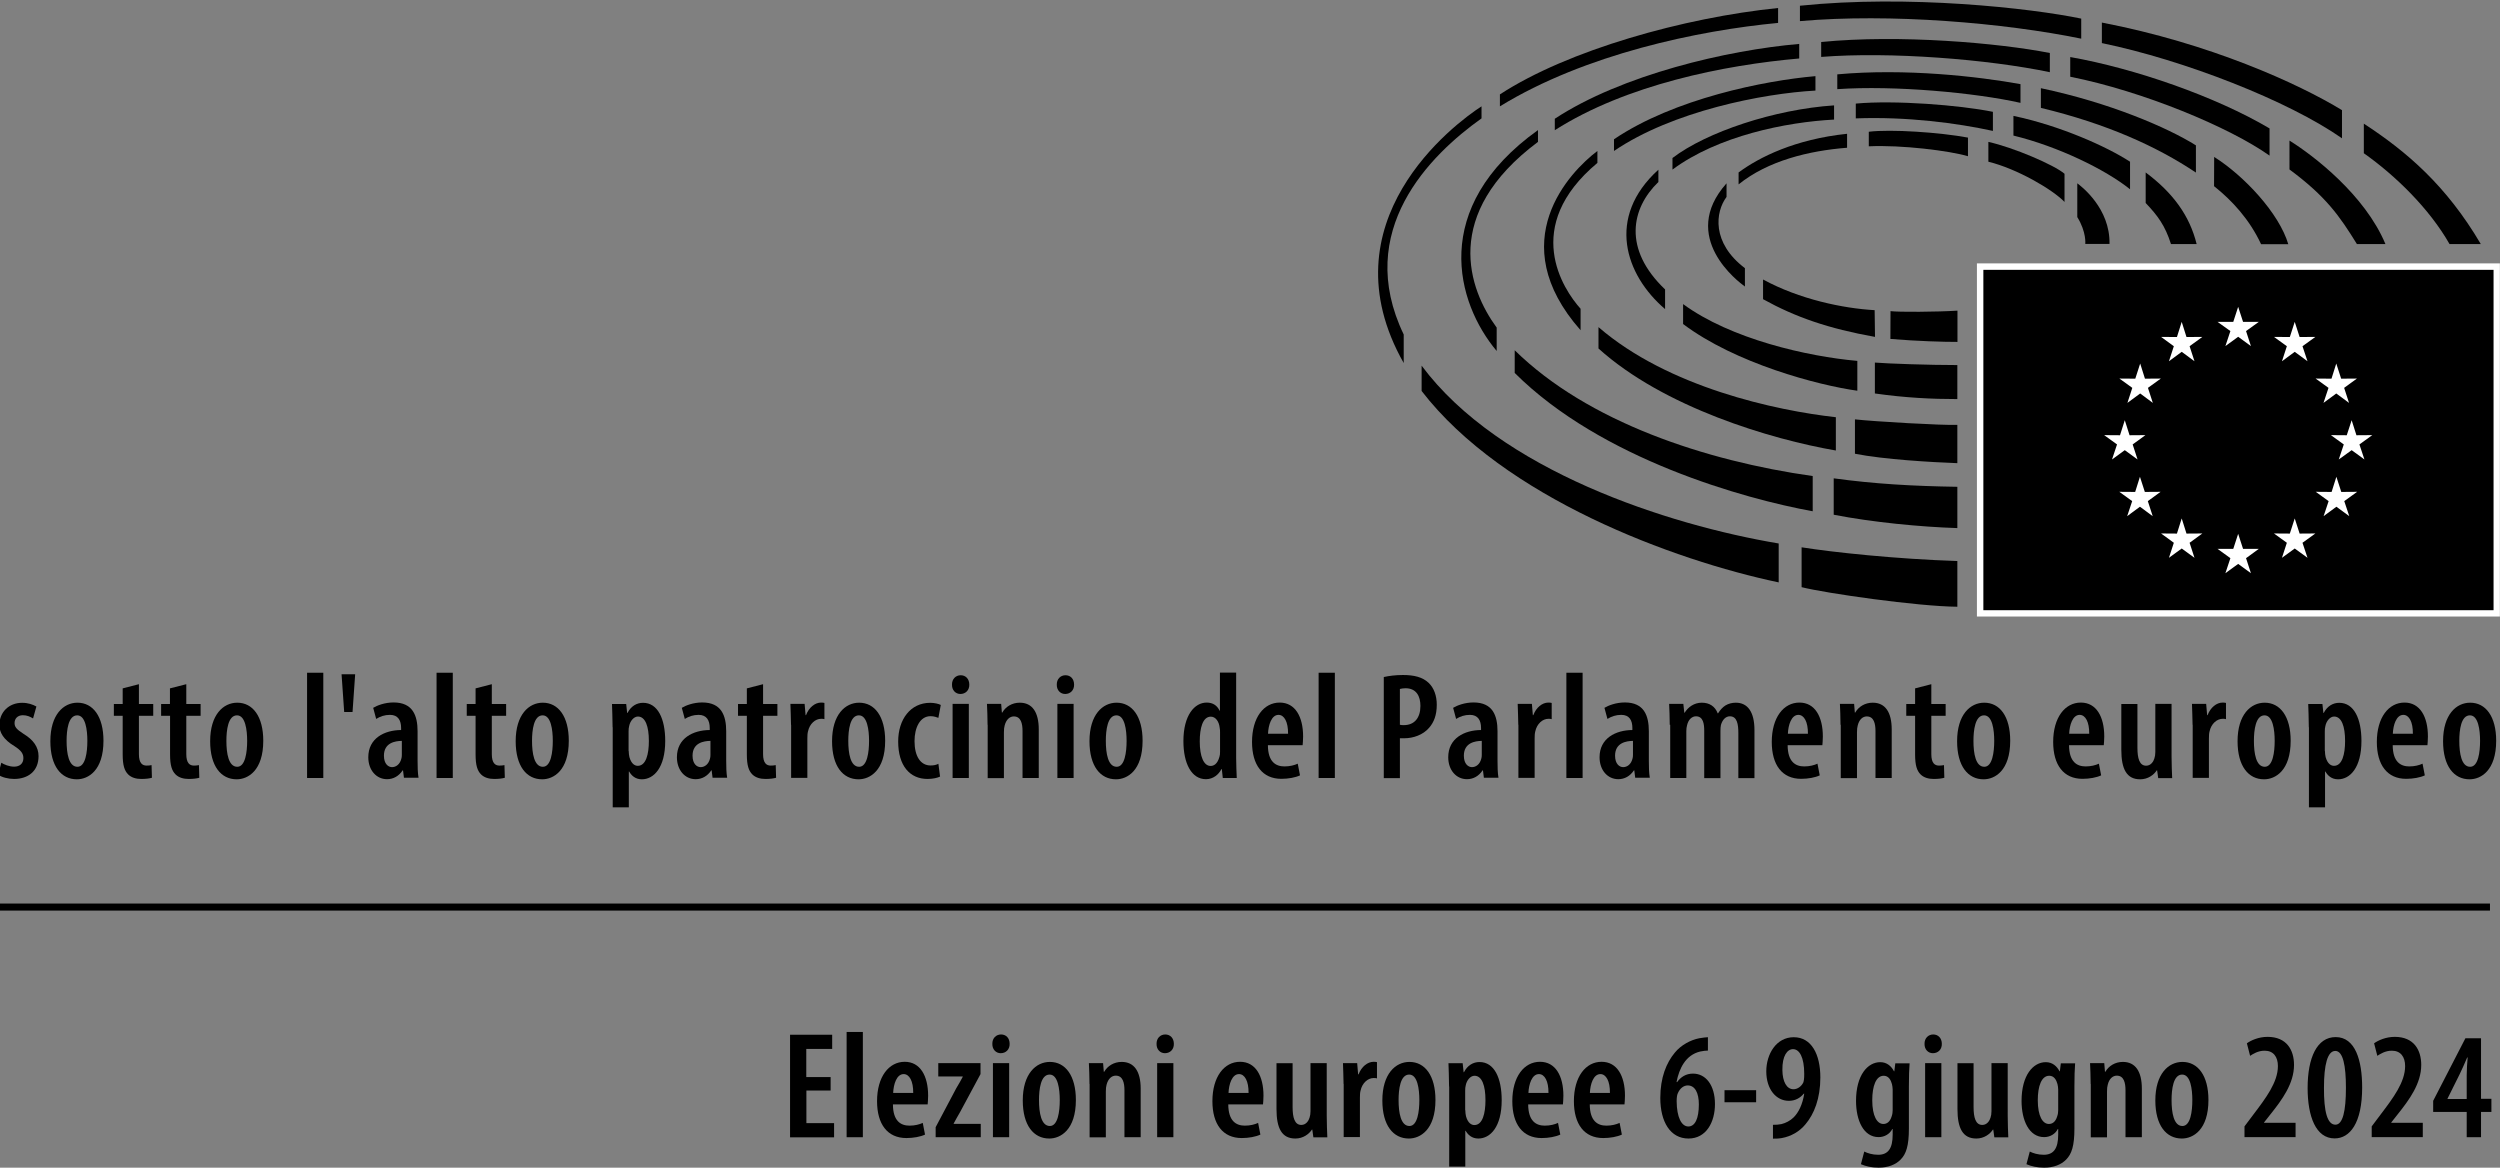 <svg xmlns="http://www.w3.org/2000/svg" xmlns:xlink="http://www.w3.org/1999/xlink" x="0px" y="0px" viewBox="0 0 2094.8 978.4" style="enable-background:new 0 0 2094.8 978.4;" xml:space="preserve"><rect x="0" y="0" width="2094.8" height="978.4" fill="#808080" stroke="none"/><style type="text/css">	.st0{fill:#FFFFFF;}	.st1{clip-path:url(#SVGID_00000163793367541050694450000016247698009134149053_);}	.st2{opacity:0.4;fill:none;}	.st3{fill:none;}	.st4{clip-path:url(#SVGID_00000049927641578442998080000012860477612146582406_);}	.st5{clip-path:url(#SVGID_00000073699894918486649530000006873239828516625570_);}	.st6{clip-path:url(#SVGID_00000127044287729651033020000004759158000134405554_);}	.st7{clip-path:url(#SVGID_00000019661545778239697400000009071371321458894241_);}</style><g id="Main_Logo_Frame">	<g>		<g>			<g>				<g>					<g>						<g>							<g>								<g>									<rect x="1656.5" y="220.7" class="st0" width="438.2" height="295.9"></rect>									<rect x="1661.9" y="226.1" width="427.5" height="285.2"></rect>								</g>								<polygon class="st0" points="1875.4,257.1 1879.5,269.7 1892.7,269.7 1882,277.4 1886.1,290 1875.4,282.2 1864.7,290          1868.9,277.4 1858.1,269.7 1871.3,269.7         "></polygon>								<polygon class="st0" points="1875.4,447.3 1879.5,459.9 1892.7,459.9 1882,467.7 1886.1,480.3 1875.4,472.5 1864.7,480.3          1868.9,467.7 1858.1,459.9 1871.3,459.9         "></polygon>								<polygon class="st0" points="1828.1,269.7 1832.1,282.4 1845.4,282.3 1834.7,290.1 1838.8,302.7 1828.1,294.8 1817.4,302.7          1821.5,290.1 1810.8,282.3 1824.1,282.4         "></polygon>								<polygon class="st0" points="1793.3,304.6 1797.3,317.3 1810.6,317.2 1799.8,325 1803.9,337.6 1793.3,329.7 1782.6,337.6          1786.7,325 1775.9,317.2 1789.2,317.3         "></polygon>								<polygon class="st0" points="1780.4,352.1 1784.4,364.7 1797.7,364.6 1787,372.4 1791.1,385 1780.4,377.2 1769.7,385          1773.9,372.4 1763.1,364.6 1776.4,364.7         "></polygon>								<polygon class="st0" points="1793.1,399.5 1797.2,412.2 1810.4,412.1 1799.7,419.9 1803.8,432.5 1793.1,424.6 1782.4,432.5          1786.6,419.9 1775.8,412.1 1789.1,412.2         "></polygon>								<polygon class="st0" points="1828.1,434.4 1832.1,447.1 1845.4,447 1834.7,454.8 1838.8,467.4 1828.1,459.6 1817.4,467.4          1821.5,454.8 1810.8,447 1824.1,447.1         "></polygon>								<polygon class="st0" points="1922.8,269.7 1918.7,282.4 1905.4,282.3 1916.2,290.1 1912.1,302.7 1922.8,294.8 1933.5,302.7          1929.3,290.1 1940.1,282.3 1926.9,282.4         "></polygon>								<polygon class="st0" points="1957.6,304.6 1953.6,317.3 1940.3,317.2 1951.1,325 1946.9,337.6 1957.6,329.7 1968.3,337.6          1964.2,325 1974.9,317.2 1961.7,317.3         "></polygon>								<polygon class="st0" points="1970.5,352.1 1966.4,364.7 1953.1,364.6 1963.9,372.4 1959.7,385 1970.5,377.2 1981.2,385          1977,372.4 1987.8,364.6 1974.5,364.7         "></polygon>								<polygon class="st0" points="1957.7,399.5 1953.7,412.2 1940.4,412.1 1951.2,419.9 1947,432.5 1957.7,424.6 1968.5,432.5          1964.3,419.9 1975.1,412.1 1961.8,412.2         "></polygon>								<polygon class="st0" points="1922.8,434.4 1918.7,447.1 1905.4,447 1916.2,454.8 1912.1,467.4 1922.8,459.6 1933.5,467.4          1929.3,454.8 1940.1,447 1926.9,447.1         "></polygon>								<path d="M1729.9,169.2v-23.6c-8.6-7.4-42.9-22.1-63.8-26.7v16.6C1690.1,141.4,1719.8,158.7,1729.9,169.2"></path>								<path d="M1747.3,204.4h20.3c0.6-29.8-23.5-48.2-27-50.8v28.3C1748.4,194.5,1747.3,204.4,1747.3,204.4"></path>								<path d="M1797.9,144.5v25.6c10.2,10.7,16.3,19,21.2,34.4h21.5C1834.8,181,1821.1,161.8,1797.9,144.5"></path>								<path d="M1784.8,158.6v-23.1c-19.7-12.8-58.7-30.2-97.7-38.4v16.5C1724.5,122.7,1764.3,142.1,1784.8,158.6"></path>								<path d="M1840,144.6v-22.8c-23.7-14.9-72.4-35.8-129.9-47.9v16.5C1765.3,103.7,1807.2,122.7,1840,144.6"></path>								<path d="M1855.3,131.5c0,0-0.1,24.5-0.1,24.5c15.1,12,29.7,27.8,39.4,48.6h22.8C1909.7,178.7,1880.5,147.4,1855.3,131.5"></path>								<path d="M1901.7,130.4v-22.8c-45.3-26.8-113.1-50.3-167-59.8v16.5C1795.5,76.4,1868,106.5,1901.7,130.4"></path>								<path d="M1974.9,204.5h23.9c-17.2-41.2-60.3-74.2-80.4-86.7V142C1948.9,164.6,1960.2,180.7,1974.9,204.5"></path>								<path d="M1962.4,115.9V92.3c-36.7-22.4-110.9-56-201.2-73.4v17.2C1829.9,50.3,1917.5,84.4,1962.4,115.9"></path>								<path d="M2052.5,204.5h26.2c-29-49.3-62.2-77.5-98-100.9v24.8C2007.2,147.1,2035.7,174.9,2052.5,204.5"></path>								<path d="M1649,130.9v-15.6c-23.5-4.4-64.9-7.2-83.1-4.9v12.2C1593.3,121.3,1633.5,126.3,1649,130.9"></path>								<path d="M1547.7,123.8v-11.7c-43.7,4.6-73.6,19.6-90.9,32.4v10C1481.5,134.6,1515.8,126.3,1547.7,123.8"></path>								<path d="M1446.7,165l0-11.4c-40.2,45.1,10.1,82.7,15.4,86.5v-15.4C1434,203.4,1437.3,177.6,1446.7,165"></path>								<path d="M1477.3,234.2v16.5c27.3,15.1,54.7,24.6,93.8,31.6l-0.3-22.4C1544.3,258.4,1507.8,250.8,1477.3,234.2"></path>								<path d="M1584.1,260.7L1584,284c22.8,1.9,44.4,2.5,56.2,2.5v-26.2C1622.8,261.4,1590.7,261.6,1584.1,260.7"></path>								<path d="M1669.9,109.7V93.7c-28.1-5.7-82.6-9.9-114.9-6.9v12.4C1597.7,97.6,1639.8,103.1,1669.9,109.7"></path>								<path d="M1556.3,327.4v-25c-41.8-3.7-106.1-18.3-146-47.6v16.7C1454.1,304.5,1523.3,322.8,1556.3,327.4"></path>								<path d="M1395.2,259v-16.5c-35.4-33.7-28.5-67.9-5.6-90v-10.3C1345.6,182.1,1361.7,230.4,1395.2,259"></path>								<path d="M1571,303.8v25.9c25.4,3.6,47.5,4.7,69.1,4.7v-28.5C1616.8,305.9,1581.4,304.7,1571,303.8"></path>								<path d="M1401.4,132.4v9.7c38.1-28.3,95.2-39.8,135.4-41.9V88.3C1487,91.6,1429.9,110.6,1401.4,132.4"></path>								<path d="M1339.4,274.1V292c54.6,49.3,144.5,76.1,198.9,85.5v-27.9C1488.2,344,1397.8,324.6,1339.4,274.1"></path>								<path d="M1693,86.2V70.5c-35.3-6.4-96.3-13.4-153.5-8.2v12.4C1587.5,71.4,1655.3,77.7,1693,86.2"></path>								<path d="M1554.3,351.4v28.8c24.2,4.8,64.1,7.1,85.8,7.9V356C1627.2,356.5,1570.5,353.2,1554.3,351.4"></path>								<path d="M1521.2,75.9V63.8c-42.5,3.7-118.4,18.8-168.8,52.9v9.8C1401.4,93.1,1477.3,78.3,1521.2,75.9"></path>								<path d="M1338.5,136.5v-10c-23.1,17.4-79.6,76-14.1,150.2v-18C1309.8,242.5,1274.7,189.8,1338.5,136.5"></path>								<path d="M1717.6,60.5V44.4c-42.8-8.4-126.1-15.7-191.6-9.2v12.5C1583.8,43.1,1666.2,49.7,1717.6,60.5"></path>								<path d="M1536.5,400.8v30.5c32.3,6.3,72.4,10.2,103.6,11.2v-34.6C1602.8,407.3,1570.7,405.5,1536.5,400.8"></path>								<path d="M1518.9,428.4v-29.5c-89.7-12.7-188.5-45.3-249.7-105.4v19C1341.7,384.8,1462.1,418.1,1518.9,428.4"></path>								<path d="M1302.8,99.5v9.6c59.9-38.2,142.1-54.6,204.8-60.1V36.8C1447.3,42,1359,62.6,1302.8,99.5"></path>								<path d="M1254.1,294.1v-19.6c-23.5-32-46.5-95.1,34.6-155.6v-9.9C1197.6,174.2,1220.3,253.9,1254.1,294.1"></path>								<path d="M1191.2,306.4v21.2c68.8,89.3,210.9,141.8,299.2,160.4v-32.6C1397.6,439.8,1256.6,394.3,1191.2,306.4"></path>								<path d="M1743.9,32.4V15.6c-42.3-8.8-145.1-20.2-235.7-10.8v12.9C1583.9,11,1679.4,19.2,1743.9,32.4"></path>								<path d="M1489.9,19.2V6.7c-78.6,8-176.1,35.2-233.1,72.4v10C1328.4,45.2,1423.4,25.5,1489.9,19.2"></path>								<path d="M1509.6,458.6V492c20.2,5.1,96.8,16.1,130.5,16.4v-38.3C1588.6,468.4,1536,462.8,1509.6,458.6"></path>								<path d="M1241.4,99.2V89.1c-23.1,14.9-132.2,96.8-65.2,215.1v-23.9C1134.3,193.2,1198.2,129.9,1241.4,99.2"></path>							</g>						</g>					</g>				</g>			</g>			<g>				<path d="M696.1,913.8h-20.4v27.3h23.2v11.9H662V867h35.3v11.9h-21.7v23.6h20.4V913.8z"></path>				<path d="M709.3,864.7H723v88.2h-13.6V864.7z"></path>				<path d="M748.2,925.5c0.1,13.9,6.6,17.7,13.9,17.7c4.5,0,8.3-1,11.1-2.3l1.9,9.8c-3.8,1.8-9.8,2.9-15.6,2.9     c-15.9,0-24.6-11.6-24.6-30.9c0-20.5,9.9-33,23.2-33c13,0,19.6,11.9,19.6,28.4c0,3.6-0.3,5.6-0.4,7.3H748.2z M765.2,915.8     c0.1-9.9-3.2-15.8-8-15.8c-5.9,0-8.5,8.5-8.8,15.8H765.2z"></path>				<path d="M784,944.5l17.2-32.5c1.9-3.3,4.2-7,5.5-9.7v-0.3h-20.5v-11.2h35.4v9.2l-17,31.6c-1.9,3.4-4.1,7.1-5.5,9.8v0.3h22.7     v11.2H784V944.5z"></path>				<path d="M846,874.7c0.1,4.6-3.1,7.8-7.5,7.8c-4,0-7.1-3.2-7-7.8c-0.1-4.8,3.2-7.9,7.3-7.9C843,866.8,846,869.8,846,874.7z      M832,952.9v-62.1h13.6v62.1H832z"></path>				<path d="M901.5,921.7c0,25.1-12.9,32.3-22.3,32.3c-13.1,0-22.2-11-22.2-31.9c0-22.4,11.1-32.3,22.7-32.3     C892.7,889.8,901.5,901.3,901.5,921.7z M870.6,921.8c0,10.5,1.8,21.7,9.1,21.7c6.8,0,8.3-12.4,8.3-21.7c0-9.1-1.5-21.4-8.5-21.4     C872,900.4,870.6,912.8,870.6,921.8z"></path>				<path d="M912.9,908.3c0-7-0.3-12-0.5-17.5h11.9l0.6,7.3h0.3c2.9-5,8.2-8.3,14.7-8.3c10.5,0,15.9,8,15.9,22.4v40.7h-13.6v-39.4     c0-6.1-1.3-12.2-7.3-12.2c-3.3,0-6.4,2.5-7.7,7.7c-0.4,1.3-0.6,3.3-0.6,5.6v38.4h-13.6V908.3z"></path>				<path d="M983.6,874.7c0.1,4.6-3.1,7.8-7.5,7.8c-4,0-7.1-3.2-7-7.8c-0.1-4.8,3.2-7.9,7.3-7.9     C980.5,866.8,983.6,869.8,983.6,874.7z M969.6,952.9v-62.1h13.6v62.1H969.6z"></path>				<path d="M1029.2,925.5c0.1,13.9,6.6,17.7,13.9,17.7c4.5,0,8.3-1,11.1-2.3l1.9,9.8c-3.8,1.8-9.8,2.9-15.6,2.9     c-15.9,0-24.6-11.6-24.6-30.9c0-20.5,9.9-33,23.2-33c13,0,19.6,11.9,19.6,28.4c0,3.6-0.3,5.6-0.4,7.3H1029.2z M1046.2,915.8     c0.1-9.9-3.2-15.8-8-15.8c-5.9,0-8.5,8.5-8.8,15.8H1046.2z"></path>				<path d="M1111.7,935c0,6.6,0.3,12.8,0.5,18h-11.7l-0.9-6.5h-0.3c-2.4,3.7-7.3,7.5-13.9,7.5c-11.3,0-15.8-8.5-15.8-24.7v-38.4     h13.5v36.7c0,8.8,1.7,15,7.3,15c4.1,0,6.2-3.7,6.9-6.1c0.5-1.4,0.8-3.3,0.8-5.4v-40.3h13.6V935z"></path>				<path d="M1125.8,908.3c0-5.7-0.4-12.1-0.5-17.5h11.9l0.8,9.4h0.4c2.4-6.4,7.5-10.5,12.6-10.5c1.3,0,2,0.1,2.8,0.3v13.6     c-0.8-0.3-1.7-0.3-2.8-0.3c-4.7,0-9.6,4-11,10.7c-0.4,1.5-0.5,3.6-0.5,6v32.8h-13.6V908.3z"></path>				<path d="M1202.8,921.7c0,25.1-12.9,32.3-22.3,32.3c-13.1,0-22.2-11-22.2-31.9c0-22.4,11.1-32.3,22.7-32.3     C1194,889.8,1202.8,901.3,1202.8,921.7z M1171.9,921.8c0,10.5,1.8,21.7,9.1,21.7c6.8,0,8.3-12.4,8.3-21.7     c0-9.1-1.5-21.4-8.5-21.4C1173.3,900.4,1171.9,912.8,1171.9,921.8z"></path>				<path d="M1214.2,910.4c0-8.3-0.4-14.3-0.5-19.5h11.9l0.8,7.5h0.3c2.9-5.7,7.7-8.5,13-8.5c12.4,0,18.6,13.4,18.6,32     c0,22.4-9.6,32.1-19.6,32.1c-5.5,0-8.8-3.3-10.6-6.5h-0.3v30h-13.5V910.4z M1227.8,930.2c0,1.9,0.3,3.8,0.6,5.2     c1.7,6,4.8,7.3,7,7.3c6.9,0,9.3-9.8,9.3-20.8c0-12.2-2.9-20.5-9.2-20.5c-3.4,0-6.5,3.8-7.3,7.9c-0.4,1.4-0.5,2.9-0.5,4.6V930.2z     "></path>				<path d="M1280.5,925.5c0.1,13.9,6.6,17.7,13.9,17.7c4.5,0,8.3-1,11.1-2.3l1.9,9.8c-3.8,1.8-9.8,2.9-15.6,2.9     c-15.9,0-24.6-11.6-24.6-30.9c0-20.5,9.9-33,23.2-33c13,0,19.6,11.9,19.6,28.4c0,3.6-0.3,5.6-0.4,7.3H1280.5z M1297.5,915.8     c0.1-9.9-3.2-15.8-8-15.8c-5.9,0-8.5,8.5-8.8,15.8H1297.5z"></path>				<path d="M1332.1,925.5c0.1,13.9,6.6,17.7,13.9,17.7c4.5,0,8.3-1,11.1-2.3l1.9,9.8c-3.8,1.8-9.8,2.9-15.6,2.9     c-15.9,0-24.6-11.6-24.6-30.9c0-20.5,9.9-33,23.2-33c13,0,19.6,11.9,19.6,28.4c0,3.6-0.3,5.6-0.4,7.3H1332.1z M1349,915.8     c0.1-9.9-3.2-15.8-8-15.8c-5.9,0-8.5,8.5-8.8,15.8H1349z"></path>				<path d="M1431.1,880.3c-1.9,0-4,0.3-6.5,0.8c-12.2,2.9-17.6,14.2-19.8,25.6h0.5c3.1-4.3,7.4-7.1,13.3-7.1     c10.8,0,18.4,9.8,18.4,25.5c0,15.2-7.3,28.9-22.2,28.9c-15.2,0-23.6-14-23.6-34c0-17.1,5.1-29.5,12.2-38     c5.2-6.4,13.3-10.6,20.3-12c3.3-0.6,5.7-0.8,7.4-0.9V880.3z M1423.5,925.4c0-9.6-3.2-15.9-9.3-15.9c-3.2,0-6.6,2.2-8.5,7     c-0.4,0.9-0.8,3.1-0.8,6.2c0.1,13.6,4.1,21.2,9.8,21.2C1420.3,943.9,1423.5,937.3,1423.5,925.4z"></path>				<path d="M1471.5,913.5v10.1H1445v-10.1H1471.5z"></path>				<path d="M1485.7,942.5c2.7,0,4.5-0.1,7-0.6c3.6-0.9,7.4-2.8,10.3-5.7c4.1-4.1,7.4-10.8,8.8-19.8h-0.4c-2.8,3.4-6.9,6-12.5,6     c-10.6,0-18.9-9.6-18.9-24.7c0-14.5,8.4-28.6,23-28.6c14.9,0,22.3,14.4,22.3,33.7c0,17.7-5.2,30.7-12.5,39.3     c-5,6.1-12.1,10.1-19.8,11.5c-2.7,0.5-5.1,0.5-7.4,0.5V942.5z M1493.5,896.6c0.1,9.8,3.6,16.1,9.3,16.1c3.4,0,6.6-2.4,8.2-5.6     c0.5-1.5,0.8-3.1,0.8-7.3c0-13.9-4-20.7-9.4-20.7C1497.7,879.1,1493.3,884.6,1493.5,896.6z"></path>				<path d="M1600.1,890.8c-0.4,5.1-0.6,11.2-0.6,19.5v35.2c0,14.7-2.3,21.4-6.9,26.1c-4.2,4.3-10.5,6.8-18.5,6.8     c-5.6,0-10.8-1.1-14.8-2.9l2.8-10.6c2.8,1.4,6.8,2.7,11.7,2.7c8.2,0,12.1-5.2,12.1-16.8v-4.8h-0.3c-2.2,4.3-6.6,6.8-11.5,6.8     c-12.6,0-18.9-14-18.9-30.3c0-21.7,9.8-32.5,20.3-32.5c5.6,0,9.3,3.4,11.5,7.6h0.3l0.8-6.6H1600.1z M1585.9,912.9     c0-1.5-0.3-3.2-0.6-4.5c-0.9-3.4-2.8-7-6.9-7c-6.5,0-9.6,8.7-9.6,20.5c0,13.4,4.1,19.9,9.3,19.9c2.5,0,5.5-1.3,7-6.5     c0.6-1.7,0.8-3.4,0.8-5.1V912.9z"></path>				<path d="M1627.1,874.7c0.1,4.6-3.1,7.8-7.5,7.8c-4,0-7.1-3.2-7-7.8c-0.1-4.8,3.2-7.9,7.3-7.9     C1624,866.8,1627.1,869.8,1627.1,874.7z M1613.1,952.9v-62.1h13.6v62.1H1613.1z"></path>				<path d="M1682.3,935c0,6.6,0.3,12.8,0.5,18h-11.7l-0.9-6.5h-0.3c-2.4,3.7-7.3,7.5-13.9,7.5c-11.3,0-15.8-8.5-15.8-24.7v-38.4     h13.5v36.7c0,8.8,1.7,15,7.3,15c4.1,0,6.2-3.7,6.9-6.1c0.5-1.4,0.8-3.3,0.8-5.4v-40.3h13.6V935z"></path>				<path d="M1738.8,890.8c-0.4,5.1-0.6,11.2-0.6,19.5v35.2c0,14.7-2.3,21.4-6.9,26.1c-4.2,4.3-10.5,6.8-18.5,6.8     c-5.6,0-10.8-1.1-14.8-2.9l2.8-10.6c2.8,1.4,6.8,2.7,11.7,2.7c8.2,0,12.1-5.2,12.1-16.8v-4.8h-0.3c-2.2,4.3-6.6,6.8-11.5,6.8     c-12.6,0-18.9-14-18.9-30.3c0-21.7,9.8-32.5,20.3-32.5c5.6,0,9.3,3.4,11.5,7.6h0.3l0.8-6.6H1738.8z M1724.6,912.9     c0-1.5-0.3-3.2-0.6-4.5c-0.9-3.4-2.8-7-6.9-7c-6.5,0-9.6,8.7-9.6,20.5c0,13.4,4.1,19.9,9.3,19.9c2.5,0,5.5-1.3,7-6.5     c0.6-1.7,0.8-3.4,0.8-5.1V912.9z"></path>				<path d="M1751.8,908.3c0-7-0.3-12-0.5-17.5h11.9l0.6,7.3h0.3c2.9-5,8.2-8.3,14.7-8.3c10.5,0,15.9,8,15.9,22.4v40.7H1781v-39.4     c0-6.1-1.3-12.2-7.3-12.2c-3.3,0-6.4,2.5-7.6,7.7c-0.4,1.3-0.6,3.3-0.6,5.6v38.4h-13.6V908.3z"></path>				<path d="M1850.5,921.7c0,25.1-12.9,32.3-22.3,32.3c-13.1,0-22.2-11-22.2-31.9c0-22.4,11.1-32.3,22.7-32.3     C1841.7,889.8,1850.5,901.3,1850.5,921.7z M1819.6,921.8c0,10.5,1.8,21.7,9.1,21.7c6.8,0,8.3-12.4,8.3-21.7     c0-9.1-1.5-21.4-8.5-21.4C1821,900.4,1819.6,912.8,1819.6,921.8z"></path>				<path d="M1880.7,952.9v-9.1l7.6-10.1c10.3-13.6,20.4-26.9,20.4-40.4c0-7.8-3.8-12.9-11.1-12.9c-5.6,0-9.7,2.7-12.2,4.3     l-2.7-10.5c3.3-2.4,9.8-5.4,17.3-5.4c16.2,0,22.2,11.2,22.2,23.5c0,15.6-9.9,29.1-19.9,41.6l-5.2,6.6v0.3h26.4v12H1880.7z"></path>				<path d="M1979.3,911.2c0,30-10.3,42.7-23.1,42.7c-15.7,0-22.6-18.4-22.6-42.2c0-25.6,7.9-42.7,23.5-42.7     C1973.6,869,1979.3,888.6,1979.3,911.2z M1947.3,911.5c-0.1,19.6,2.7,30.9,9.6,30.9c6.2,0,8.8-11.5,8.8-30.9     c0-18.5-2.4-30.9-8.9-30.9C1950.3,880.6,1947.3,892,1947.3,911.5z"></path>				<path d="M1987.3,952.9v-9.1l7.6-10.1c10.3-13.6,20.4-26.9,20.4-40.4c0-7.8-3.8-12.9-11.1-12.9c-5.6,0-9.7,2.7-12.2,4.3     l-2.7-10.5c3.3-2.4,9.8-5.4,17.3-5.4c16.2,0,22.2,11.2,22.2,23.5c0,15.6-9.9,29.1-19.9,41.6l-5.2,6.6v0.3h26.4v12H1987.3z"></path>				<path d="M2066.9,952.9v-21.2h-28.1v-9.3l27-52.4h13.1v50.7h8.7v11h-8.7v21.2H2066.9z M2066.9,920.8v-19.9c0-5,0.4-9.9,0.8-14.8     h-0.4c-2.3,5.5-4.1,9.3-6.4,14.2l-10.1,20.3v0.3H2066.9z"></path>			</g>			<g>				<path d="M1.1,639.1c2.3,1.5,6.6,3.3,10.7,3.3c4.8,0,7.8-2.7,7.8-7.1c0-3.8-1.8-6.4-7.5-10.1c-9.2-5.5-12.6-11.5-12.6-17.7     c0-10.7,7.9-18.6,19-18.6c5.1,0,8.9,1.4,12,3.1L27.7,602c-2.4-1.5-5.2-2.7-8.5-2.7c-4.7,0-7,3.1-7,6.5c0,3.3,1.5,5.2,7.5,9.1     c8.3,5,12.6,11.1,12.6,18.7c0,12.6-8.8,19.1-20.5,19.1c-4.8,0-10.5-1.4-13.3-3.6L1.1,639.1z"></path>				<path d="M86.7,620.7c0,25.1-12.9,32.3-22.3,32.3c-13.1,0-22.2-11-22.2-31.9c0-22.4,11.1-32.3,22.7-32.3     C77.9,588.8,86.7,600.3,86.7,620.7z M55.8,620.8c0,10.5,1.8,21.7,9.1,21.7c6.8,0,8.3-12.4,8.3-21.7c0-9.1-1.5-21.4-8.5-21.4     C57.2,599.4,55.8,611.8,55.8,620.8z"></path>				<path d="M116.4,573.3v16.6h12v9.9h-12v32.1c0,7.6,2.9,9.6,6.4,9.6c1.5,0,2.8-0.1,4.2-0.4l0.3,10.6c-2,0.6-5.1,1-8.9,1     c-4.3,0-8.3-1.1-11-3.8c-3.1-3.1-4.6-7.6-4.6-16.8v-32.3h-7.4v-9.9h7.4v-13.1L116.4,573.3z"></path>				<path d="M156.1,573.3v16.6h12v9.9h-12v32.1c0,7.6,2.9,9.6,6.4,9.6c1.5,0,2.8-0.1,4.2-0.4l0.3,10.6c-2,0.6-5.1,1-8.9,1     c-4.3,0-8.3-1.1-11-3.8c-3.1-3.1-4.6-7.6-4.6-16.8v-32.3H135v-9.9h7.4v-13.1L156.1,573.3z"></path>				<path d="M220.6,620.7c0,25.1-12.9,32.3-22.3,32.3c-13.1,0-22.2-11-22.2-31.9c0-22.4,11.1-32.3,22.7-32.3     C211.8,588.8,220.6,600.3,220.6,620.7z M189.7,620.8c0,10.5,1.8,21.7,9.1,21.7c6.8,0,8.3-12.4,8.3-21.7c0-9.1-1.5-21.4-8.5-21.4     C191.1,599.4,189.7,611.8,189.7,620.8z"></path>				<path d="M257.3,563.7h13.6v88.2h-13.6V563.7z"></path>				<path d="M297.6,565l-2.2,31.6h-7l-2.2-31.6H297.6z"></path>				<path d="M338.5,651.9l-0.8-6.4h-0.3c-3.2,4.8-7.8,7.4-13.1,7.4c-8.9,0-15.7-7.5-15.7-18.4c0-15.9,13.5-22.7,27.5-22.8v-1.7     c0-6.4-2.6-11-9.3-11c-4.5,0-8.2,1.3-11.6,3.4l-2.5-9.3c3.1-1.9,9.6-4.5,17.1-4.5c16.1,0,20.1,11,20.1,24.2v24.7     c0,4.8,0.1,10.1,0.8,14.2H338.5z M336.6,620.8c-5.4,0.1-14.9,1.5-14.9,12.4c0,7,3.7,9.6,6.8,9.6c3.3,0,6.6-2.3,7.8-7.1     c0.3-0.9,0.4-2,0.4-3.2V620.8z"></path>				<path d="M365.8,563.7h13.6v88.2h-13.6V563.7z"></path>				<path d="M412.1,573.3v16.6h12v9.9h-12v32.1c0,7.6,2.9,9.6,6.4,9.6c1.5,0,2.8-0.1,4.2-0.4l0.3,10.6c-2,0.6-5.1,1-8.9,1     c-4.3,0-8.3-1.1-11-3.8c-3.1-3.1-4.6-7.6-4.6-16.8v-32.3h-7.4v-9.9h7.4v-13.1L412.1,573.3z"></path>				<path d="M476.6,620.7c0,25.1-12.9,32.3-22.3,32.3c-13.1,0-22.2-11-22.2-31.9c0-22.4,11.1-32.3,22.7-32.3     C467.8,588.8,476.6,600.3,476.6,620.7z M445.8,620.8c0,10.5,1.8,21.7,9.1,21.7c6.8,0,8.3-12.4,8.3-21.7c0-9.1-1.5-21.4-8.5-21.4     C447.2,599.4,445.8,611.8,445.8,620.8z"></path>				<path d="M513.3,609.4c0-8.3-0.4-14.3-0.5-19.5h11.9l0.8,7.5h0.3c2.9-5.7,7.7-8.5,13-8.5c12.4,0,18.6,13.4,18.6,32     c0,22.4-9.6,32.1-19.6,32.1c-5.5,0-8.8-3.3-10.6-6.5h-0.3v30h-13.5V609.4z M526.8,629.2c0,1.9,0.3,3.8,0.6,5.2     c1.7,6,4.8,7.3,7,7.3c6.9,0,9.3-9.8,9.3-20.8c0-12.2-2.9-20.5-9.2-20.5c-3.4,0-6.5,3.8-7.3,7.9c-0.4,1.4-0.5,2.9-0.5,4.6V629.2z     "></path>				<path d="M597.1,651.9l-0.8-6.4h-0.3c-3.2,4.8-7.8,7.4-13.1,7.4c-8.9,0-15.7-7.5-15.7-18.4c0-15.9,13.5-22.7,27.5-22.8v-1.7     c0-6.4-2.6-11-9.3-11c-4.5,0-8.2,1.3-11.6,3.4l-2.5-9.3c3.1-1.9,9.6-4.5,17.1-4.5c16.1,0,20.1,11,20.1,24.2v24.7     c0,4.8,0.1,10.1,0.8,14.2H597.1z M595.2,620.8c-5.4,0.1-14.9,1.5-14.9,12.4c0,7,3.7,9.6,6.8,9.6c3.3,0,6.6-2.3,7.8-7.1     c0.3-0.9,0.4-2,0.4-3.2V620.8z"></path>				<path d="M639.4,573.3v16.6h12v9.9h-12v32.1c0,7.6,2.9,9.6,6.4,9.6c1.5,0,2.8-0.1,4.2-0.4l0.3,10.6c-2,0.6-5.1,1-8.9,1     c-4.3,0-8.3-1.1-11-3.8c-3.1-3.1-4.6-7.6-4.6-16.8v-32.3h-7.4v-9.9h7.4v-13.1L639.4,573.3z"></path>				<path d="M662.8,607.3c0-5.7-0.4-12.1-0.5-17.5h11.9l0.8,9.4h0.4c2.4-6.4,7.5-10.5,12.6-10.5c1.3,0,2,0.1,2.8,0.3v13.6     c-0.8-0.3-1.7-0.3-2.8-0.3c-4.7,0-9.6,4-11,10.7c-0.4,1.5-0.5,3.6-0.5,6v32.8h-13.6V607.3z"></path>				<path d="M741.7,620.7c0,25.1-12.9,32.3-22.3,32.3c-13.1,0-22.2-11-22.2-31.9c0-22.4,11.1-32.3,22.7-32.3     C732.9,588.8,741.7,600.3,741.7,620.7z M710.8,620.8c0,10.5,1.8,21.7,9.1,21.7c6.8,0,8.3-12.4,8.3-21.7c0-9.1-1.5-21.4-8.5-21.4     C712.2,599.4,710.8,611.8,710.8,620.8z"></path>				<path d="M787.7,650.7c-1.9,1-5.9,2-10.5,2c-14.8,0-24.6-11-24.6-31.4c0-18.5,10.3-32.4,26.8-32.4c3.7,0,7.3,0.9,8.9,1.8l-2,10.8     c-1.4-0.5-3.6-1.4-6.6-1.4c-8.8,0-13.4,9.6-13.4,20.9c0,12.8,5.1,20.4,13.4,20.4c2.6,0,4.7-0.4,6.6-1.4L787.7,650.7z"></path>				<path d="M812.2,573.7c0.1,4.6-3.1,7.8-7.5,7.8c-4,0-7.1-3.2-7-7.8c-0.1-4.8,3.2-7.9,7.3-7.9     C809.1,565.8,812.2,568.8,812.2,573.7z M798.2,651.9v-62.1h13.6v62.1H798.2z"></path>				<path d="M827.5,607.3c0-7-0.3-12-0.5-17.5h11.9l0.6,7.3h0.3c2.9-5,8.2-8.3,14.7-8.3c10.5,0,15.9,8,15.9,22.4v40.7h-13.6v-39.4     c0-6.1-1.3-12.2-7.3-12.2c-3.3,0-6.4,2.5-7.7,7.7c-0.4,1.3-0.6,3.3-0.6,5.6v38.4h-13.6V607.3z"></path>				<path d="M900,573.7c0.1,4.6-3.1,7.8-7.5,7.8c-4,0-7.1-3.2-7-7.8c-0.1-4.8,3.2-7.9,7.3-7.9C897,565.8,900,568.8,900,573.7z      M886,651.9v-62.1h13.6v62.1H886z"></path>				<path d="M957.4,620.7c0,25.1-12.9,32.3-22.3,32.3c-13.1,0-22.2-11-22.2-31.9c0-22.4,11.1-32.3,22.7-32.3     C948.6,588.8,957.4,600.3,957.4,620.7z M926.6,620.8c0,10.5,1.8,21.7,9.1,21.7c6.8,0,8.3-12.4,8.3-21.7c0-9.1-1.5-21.4-8.5-21.4     C928,599.4,926.6,611.8,926.6,620.8z"></path>				<path d="M1035.8,563.7v71.4c0,5.1,0.3,12.1,0.5,16.8h-11.7l-0.8-7.4h-0.4c-2.2,4.5-6.9,8.4-12.9,8.4     c-12.1,0-18.9-13.1-18.9-31.9c0-21.8,9.4-32.3,19.5-32.3c5.1,0,8.8,2.4,10.8,6.8h0.3v-31.9H1035.8z M1022.3,613.6     c0-1.1,0-2.6-0.3-3.8c-0.5-5-3.3-9.3-7.4-9.3c-6.9,0-9.3,9.7-9.3,20.8c0,12.5,3.3,20.5,9.1,20.5c2.5,0,5.7-1.4,7.4-7.7     c0.4-1.1,0.5-2.5,0.5-4.1V613.6z"></path>				<path d="M1062.4,624.5c0.1,13.9,6.6,17.7,13.9,17.7c4.5,0,8.3-1,11.1-2.3l1.9,9.8c-3.8,1.8-9.8,2.9-15.6,2.9     c-15.9,0-24.6-11.6-24.6-30.9c0-20.5,9.9-33,23.2-33c13,0,19.6,11.9,19.6,28.4c0,3.6-0.3,5.6-0.4,7.3H1062.4z M1079.3,614.8     c0.1-9.9-3.2-15.8-8-15.8c-5.9,0-8.5,8.5-8.8,15.8H1079.3z"></path>				<path d="M1104.9,563.7h13.6v88.2h-13.6V563.7z"></path>				<path d="M1159.5,567.3c4.5-1,9.9-1.7,16.1-1.7c9.1,0,16.3,1.7,21.4,6.5c4.6,4.3,6.9,11,6.9,18.4c0,8.7-2.4,14.7-6.4,19.3     c-5.1,6-13.4,8.8-20.7,8.8c-1.4,0-2.5,0-3.8,0v33.4h-13.5V567.3z M1173,607.3c1,0.3,2,0.3,3.3,0.3c8.9,0,13.9-6.1,13.9-16.1     c0-8-3.3-14.8-12.5-14.8c-1.8,0-3.6,0.3-4.7,0.6V607.3z"></path>				<path d="M1243.4,651.9l-0.8-6.4h-0.3c-3.2,4.8-7.8,7.4-13.1,7.4c-8.9,0-15.7-7.5-15.7-18.4c0-15.9,13.5-22.7,27.5-22.8v-1.7     c0-6.4-2.6-11-9.3-11c-4.5,0-8.2,1.3-11.6,3.4l-2.5-9.3c3.1-1.9,9.6-4.5,17.1-4.5c16.1,0,20.1,11,20.1,24.2v24.7     c0,4.8,0.1,10.1,0.8,14.2H1243.4z M1241.5,620.8c-5.4,0.1-14.9,1.5-14.9,12.4c0,7,3.7,9.6,6.8,9.6c3.3,0,6.6-2.3,7.8-7.1     c0.3-0.9,0.4-2,0.4-3.2V620.8z"></path>				<path d="M1272.2,607.3c0-5.7-0.4-12.1-0.5-17.5h11.9l0.8,9.4h0.4c2.4-6.4,7.5-10.5,12.6-10.5c1.3,0,2,0.1,2.8,0.3v13.6     c-0.8-0.3-1.7-0.3-2.8-0.3c-4.7,0-9.6,4-11,10.7c-0.4,1.5-0.5,3.6-0.5,6v32.8h-13.6V607.3z"></path>				<path d="M1312.5,563.7h13.6v88.2h-13.6V563.7z"></path>				<path d="M1370.2,651.9l-0.8-6.4h-0.3c-3.2,4.8-7.8,7.4-13.1,7.4c-8.9,0-15.7-7.5-15.7-18.4c0-15.9,13.5-22.7,27.5-22.8v-1.7     c0-6.4-2.5-11-9.3-11c-4.5,0-8.2,1.3-11.6,3.4l-2.5-9.3c3.1-1.9,9.6-4.5,17.1-4.5c16.1,0,20.1,11,20.1,24.2v24.7     c0,4.8,0.1,10.1,0.8,14.2H1370.2z M1368.2,620.8c-5.4,0.1-14.9,1.5-14.9,12.4c0,7,3.7,9.6,6.8,9.6c3.3,0,6.6-2.3,7.8-7.1     c0.3-0.9,0.4-2,0.4-3.2V620.8z"></path>				<path d="M1399.1,607.3c0-7-0.3-12-0.5-17.5h11.9l0.8,7.4h0.3c2.9-4.7,7.9-8.4,14.4-8.4c6.4,0,11.1,3.1,13.3,8.9h0.3     c1.7-2.7,3.8-5.1,6.2-6.6c2.5-1.5,5.5-2.3,8.7-2.3c9.8,0,15.6,7.6,15.6,23v40.2h-13.5v-37.6c0-7.5-1-14.2-7.1-14.2     c-3.4,0-6.2,2.7-7.5,7.3c-0.3,1.3-0.4,3.1-0.4,5v39.5h-13.6v-39.7c0-5.6-0.8-12.1-6.9-12.1c-3.2,0-6.4,2.5-7.5,7.6     c-0.4,1.3-0.6,3.1-0.6,4.8v39.3h-13.5V607.3z"></path>				<path d="M1497.9,624.5c0.1,13.9,6.6,17.7,13.9,17.7c4.5,0,8.3-1,11.1-2.3l1.9,9.8c-3.8,1.8-9.8,2.9-15.6,2.9     c-15.9,0-24.6-11.6-24.6-30.9c0-20.5,9.9-33,23.2-33c13,0,19.6,11.9,19.6,28.4c0,3.6-0.3,5.6-0.4,7.3H1497.9z M1514.9,614.8     c0.1-9.9-3.2-15.8-8-15.8c-5.9,0-8.5,8.5-8.8,15.8H1514.9z"></path>				<path d="M1542.2,607.3c0-7-0.3-12-0.5-17.5h11.9l0.6,7.3h0.3c2.9-5,8.2-8.3,14.7-8.3c10.5,0,15.9,8,15.9,22.4v40.7h-13.6v-39.4     c0-6.1-1.3-12.2-7.3-12.2c-3.3,0-6.4,2.5-7.6,7.7c-0.4,1.3-0.6,3.3-0.6,5.6v38.4h-13.6V607.3z"></path>				<path d="M1618.3,573.3v16.6h12v9.9h-12v32.1c0,7.6,2.9,9.6,6.4,9.6c1.5,0,2.8-0.1,4.2-0.4l0.3,10.6c-2,0.6-5.1,1-8.9,1     c-4.3,0-8.3-1.1-11-3.8c-3.1-3.1-4.6-7.6-4.6-16.8v-32.3h-7.4v-9.9h7.4v-13.1L1618.3,573.3z"></path>				<path d="M1684.4,620.7c0,25.1-12.9,32.3-22.3,32.3c-13.1,0-22.2-11-22.2-31.9c0-22.4,11.1-32.3,22.7-32.3     C1675.7,588.8,1684.4,600.3,1684.4,620.7z M1653.6,620.8c0,10.5,1.8,21.7,9.1,21.7c6.8,0,8.3-12.4,8.3-21.7     c0-9.1-1.5-21.4-8.5-21.4C1655,599.4,1653.6,611.8,1653.6,620.8z"></path>				<path d="M1733.7,624.5c0.1,13.9,6.6,17.7,13.9,17.7c4.5,0,8.3-1,11.1-2.3l1.9,9.8c-3.8,1.8-9.8,2.9-15.6,2.9     c-15.9,0-24.6-11.6-24.6-30.9c0-20.5,9.9-33,23.2-33c13,0,19.6,11.9,19.6,28.4c0,3.6-0.3,5.6-0.4,7.3H1733.7z M1750.6,614.8     c0.1-9.9-3.2-15.8-8-15.8c-5.9,0-8.5,8.5-8.8,15.8H1750.6z"></path>				<path d="M1819.6,634c0,6.6,0.3,12.8,0.5,18h-11.7l-0.9-6.5h-0.3c-2.4,3.7-7.3,7.5-13.9,7.5c-11.3,0-15.8-8.5-15.8-24.7v-38.4     h13.5v36.7c0,8.8,1.7,15,7.3,15c4.1,0,6.2-3.7,6.9-6.1c0.5-1.4,0.8-3.3,0.8-5.4v-40.3h13.6V634z"></path>				<path d="M1837.2,607.3c0-5.7-0.4-12.1-0.5-17.5h11.9l0.8,9.4h0.4c2.4-6.4,7.5-10.5,12.6-10.5c1.3,0,2,0.1,2.8,0.3v13.6     c-0.8-0.3-1.7-0.3-2.8-0.3c-4.7,0-9.6,4-11,10.7c-0.4,1.5-0.5,3.6-0.5,6v32.8h-13.6V607.3z"></path>				<path d="M1919.4,620.7c0,25.1-12.9,32.3-22.3,32.3c-13.1,0-22.2-11-22.2-31.9c0-22.4,11.1-32.3,22.7-32.3     C1910.6,588.8,1919.4,600.3,1919.4,620.7z M1888.6,620.8c0,10.5,1.8,21.7,9.1,21.7c6.8,0,8.3-12.4,8.3-21.7     c0-9.1-1.5-21.4-8.5-21.4C1890,599.4,1888.6,611.8,1888.6,620.8z"></path>				<path d="M1934.6,609.4c0-8.3-0.4-14.3-0.5-19.5h11.9l0.8,7.5h0.3c2.9-5.7,7.7-8.5,13-8.5c12.4,0,18.6,13.4,18.6,32     c0,22.4-9.6,32.1-19.6,32.1c-5.5,0-8.8-3.3-10.6-6.5h-0.3v30h-13.5V609.4z M1948.1,629.2c0,1.9,0.3,3.8,0.6,5.2     c1.7,6,4.8,7.3,7,7.3c6.9,0,9.3-9.8,9.3-20.8c0-12.2-2.9-20.5-9.2-20.5c-3.4,0-6.5,3.8-7.3,7.9c-0.4,1.4-0.5,2.9-0.5,4.6V629.2z     "></path>				<path d="M2004.9,624.5c0.1,13.9,6.6,17.7,13.9,17.7c4.5,0,8.3-1,11.1-2.3l1.9,9.8c-3.8,1.8-9.8,2.9-15.6,2.9     c-15.9,0-24.6-11.6-24.6-30.9c0-20.5,9.9-33,23.2-33c13,0,19.6,11.9,19.6,28.4c0,3.6-0.3,5.6-0.4,7.3H2004.9z M2021.8,614.8     c0.1-9.9-3.2-15.8-8-15.8c-5.9,0-8.5,8.5-8.8,15.8H2021.8z"></path>				<path d="M2091.6,620.7c0,25.1-12.9,32.3-22.3,32.3c-13.1,0-22.2-11-22.2-31.9c0-22.4,11.1-32.3,22.7-32.3     C2082.8,588.8,2091.6,600.3,2091.6,620.7z M2060.7,620.8c0,10.5,1.8,21.7,9.1,21.7c6.8,0,8.3-12.4,8.3-21.7     c0-9.1-1.5-21.4-8.5-21.4C2062.1,599.4,2060.7,611.8,2060.7,620.8z"></path>			</g>		</g>		<g>			<rect x="-0.4" y="757.1" width="2086.8" height="5.9"></rect>		</g>	</g></g><g id="Isolation_Mode">	<g>		<g>			<g>				<g>					<g>						<defs>							<rect id="SVGID_1_" x="1465.8" y="953" width="285.2" height="213.8"></rect>						</defs>						<clipPath id="SVGID_00000011737256269193375340000015082536882325273511_">							<use xlink:href="#SVGID_1_" style="overflow:visible;"></use>						</clipPath>						<g style="clip-path:url(#SVGID_00000011737256269193375340000015082536882325273511_);">							<rect x="1465.8" y="739.2" class="st2" width="285.2" height="427.5"></rect>							<g>								<polygon class="st3" points="1720,952.8 1707.3,956.9 1707.4,970.1 1699.6,959.3 1687,963.5 1694.9,952.8 1687,942.1          1699.6,946.3 1707.4,935.5 1707.3,948.7         "></polygon>								<polygon class="st3" points="1529.7,952.8 1517.1,956.9 1517.2,970.1 1509.4,959.3 1496.7,963.5 1504.6,952.8 1496.7,942.1          1509.4,946.3 1517.2,935.5 1517.1,948.7         "></polygon>								<polygon class="st3" points="1707.3,905.5 1694.7,909.5 1694.7,922.8 1687,912 1674.4,916.2 1682.2,905.5 1674.4,894.8          1687,898.9 1694.7,888.2 1694.7,901.4         "></polygon>								<polygon class="st3" points="1672.4,870.6 1659.7,874.7 1659.8,888 1652.1,877.2 1639.4,881.3 1647.3,870.6 1639.4,859.9          1652.1,864.1 1659.8,853.3 1659.7,866.6         "></polygon>								<polygon class="st3" points="1624.9,857.8 1612.3,861.8 1612.4,875.1 1604.6,864.3 1592,868.5 1599.9,857.8 1592,847.1          1604.6,851.3 1612.4,840.5 1612.3,853.7         "></polygon>								<polygon class="st3" points="1577.5,870.5 1564.8,874.6 1564.9,887.8 1557.1,877 1544.5,881.2 1552.4,870.5 1544.5,859.8          1557.1,864 1564.9,853.2 1564.8,866.4         "></polygon>								<polygon class="st3" points="1542.6,905.5 1530,909.5 1530,922.8 1522.3,912 1509.6,916.2 1517.5,905.5 1509.6,894.8          1522.3,898.9 1530,888.2 1530,901.4         "></polygon>								<polygon class="st3" points="1707.3,1000.2 1694.7,996.1 1694.7,982.8 1687,993.6 1674.4,989.4 1682.2,1000.2          1674.4,1010.9 1687,1006.7 1694.7,1017.5 1694.7,1004.2         "></polygon>								<polygon class="st3" points="1672.4,1035 1659.7,1030.9 1659.8,1017.7 1652.1,1028.4 1639.4,1024.3 1647.3,1035          1639.4,1045.7 1652.1,1041.6 1659.8,1052.3 1659.7,1039         "></polygon>								<polygon class="st3" points="1624.9,1047.9 1612.3,1043.8 1612.4,1030.5 1604.6,1041.3 1592,1037.1 1599.9,1047.9          1592,1058.6 1604.6,1054.4 1612.4,1065.2 1612.3,1051.9         "></polygon>								<polygon class="st3" points="1577.5,1035.1 1564.8,1031.1 1564.9,1017.8 1557.1,1028.6 1544.5,1024.4 1552.4,1035.1          1544.5,1045.9 1557.1,1041.7 1564.9,1052.5 1564.8,1039.2         "></polygon>								<polygon class="st3" points="1542.6,1000.2 1530,996.1 1530,982.8 1522.3,993.6 1509.6,989.4 1517.5,1000.2 1509.6,1010.9          1522.3,1006.7 1530,1017.5 1530,1004.2         "></polygon>							</g>						</g>					</g>					<g>						<g>							<defs>																	<rect id="SVGID_00000100374041758551754330000010400470637551927740_" x="1465.8" y="-213.1" width="285.2" height="213.8"></rect>							</defs>							<clipPath id="SVGID_00000169529211310617138450000003526567998976324485_">								<use xlink:href="#SVGID_00000100374041758551754330000010400470637551927740_" style="overflow:visible;"></use>							</clipPath>							<g style="clip-path:url(#SVGID_00000169529211310617138450000003526567998976324485_);">								<rect x="1465.8" y="-213.1" class="st2" width="285.2" height="427.5"></rect>								<g>									<polygon class="st3" points="1496.8,0.9 1509.4,-3.2 1509.3,-16.5 1517.1,-5.7 1529.7,-9.9 1521.9,0.9 1529.7,11.6           1517.1,7.4 1509.3,18.2 1509.4,4.9          "></polygon>									<polygon class="st3" points="1687,0.9 1699.6,-3.2 1699.6,-16.5 1707.4,-5.7 1720,-9.9 1712.1,0.9 1720,11.6 1707.4,7.4           1699.6,18.2 1699.6,4.9          "></polygon>									<polygon class="st3" points="1509.4,48.2 1522.1,44.1 1522,30.9 1529.8,41.6 1542.4,37.5 1534.5,48.2 1542.4,58.9           1529.8,54.7 1522,65.5 1522.1,52.2          "></polygon>									<polygon class="st3" points="1544.3,83 1557,79 1556.9,65.7 1564.7,76.5 1577.3,72.3 1569.4,83 1577.3,93.7 1564.7,89.6           1556.9,100.4 1557,87.1          "></polygon>									<polygon class="st3" points="1591.8,95.9 1604.4,91.8 1604.3,78.5 1612.1,89.3 1624.7,85.2 1616.9,95.9 1624.7,106.6           1612.1,102.4 1604.3,113.2 1604.4,99.9          "></polygon>									<polygon class="st3" points="1639.2,83.2 1651.9,79.1 1651.8,65.9 1659.6,76.6 1672.2,72.4 1664.3,83.2 1672.2,93.9           1659.6,89.7 1651.8,100.5 1651.9,87.2          "></polygon>									<polygon class="st3" points="1674.1,48.2 1686.8,44.1 1686.7,30.9 1694.5,41.6 1707.1,37.5 1699.2,48.2 1707.1,58.9           1694.5,54.7 1686.7,65.5 1686.8,52.2          "></polygon>									<polygon class="st3" points="1509.4,-46.5 1522.1,-42.5 1522,-29.1 1529.8,-39.9 1542.4,-35.8 1534.5,-46.5 1542.4,-57.2           1529.8,-53.1 1522,-63.8 1522.1,-50.6          "></polygon>									<polygon class="st3" points="1544.3,-81.3 1557,-77.3 1556.9,-64 1564.7,-74.8 1577.3,-70.6 1569.4,-81.3 1577.3,-92.1           1564.7,-87.9 1556.9,-98.7 1557,-85.4          "></polygon>									<polygon class="st3" points="1591.8,-94.2 1604.4,-90.1 1604.3,-76.8 1612.1,-87.6 1624.7,-83.5 1616.9,-94.2           1624.7,-104.9 1612.1,-100.8 1604.3,-111.5 1604.4,-98.2          "></polygon>									<polygon class="st3" points="1639.2,-81.4 1651.9,-77.4 1651.8,-64.1 1659.6,-74.9 1672.2,-70.8 1664.3,-81.4           1672.2,-92.2 1659.6,-88 1651.8,-98.8 1651.9,-85.5          "></polygon>									<polygon class="st3" points="1674.1,-46.5 1686.8,-42.5 1686.7,-29.1 1694.5,-39.9 1707.1,-35.8 1699.2,-46.5           1707.1,-57.2 1694.5,-53.1 1686.7,-63.8 1686.8,-50.6          "></polygon>								</g>							</g>						</g>						<g>							<defs>								<rect id="SVGID_00000072992218881519695440000017527370373420094865_" x="2089.4" y="226.1" width="213.9" height="285.2"></rect>							</defs>							<clipPath id="SVGID_00000022535583800365433300000010734839377613705123_">								<use xlink:href="#SVGID_00000072992218881519695440000017527370373420094865_" style="overflow:visible;"></use>							</clipPath>							<g style="clip-path:url(#SVGID_00000022535583800365433300000010734839377613705123_);">								<polygon class="st2" points="2302.5,226.6 1875.8,225.5 1875.8,511.8 2302.5,512.9         "></polygon>								<g>									<polygon class="st3" points="2089.3,257.6 2093.4,270.2 2106.7,270.2 2095.9,278 2100,290.6 2089.3,282.7 2078.6,290.6           2082.8,278 2072,270.2 2085.3,270.2          "></polygon>									<polygon class="st3" points="2089.3,447.9 2093.4,460.5 2106.7,460.4 2095.9,468.2 2100,480.8 2089.3,473 2078.6,480.8           2082.8,468.2 2072,460.4 2085.3,460.5          "></polygon>									<polygon class="st3" points="2042,270.2 2046.1,282.9 2059.3,282.9 2048.6,290.6 2052.7,303.2 2042,295.4 2031.3,303.2           2035.5,290.6 2024.7,282.9 2038,282.9          "></polygon>									<polygon class="st3" points="2007.2,305.2 2011.2,317.8 2024.5,317.7 2013.7,325.5 2017.9,338.1 2007.2,330.3           1996.5,338.1 2000.6,325.5 1989.8,317.7 2003.1,317.8          "></polygon>									<polygon class="st3" points="1994.3,352.6 1998.4,365.2 2011.7,365.2 2000.9,373 2005,385.6 1994.3,377.7 1983.6,385.6           1987.8,373 1977,365.2 1990.3,365.2          "></polygon>									<polygon class="st3" points="2007,400.1 2011.1,412.8 2024.3,412.6 2013.6,420.4 2017.8,433 2007,425.1 1996.3,433           2000.5,420.4 1989.7,412.7 2003,412.8          "></polygon>									<polygon class="st3" points="2042,435 2046.1,447.6 2059.3,447.6 2048.6,455.3 2052.7,467.9 2042,460.1 2031.3,467.9           2035.5,455.3 2024.7,447.6 2038,447.6          "></polygon>									<polygon class="st3" points="2136.7,270.2 2132.6,282.9 2119.3,282.9 2130.1,290.6 2126,303.2 2136.7,295.4 2147.4,303.2           2143.3,290.6 2154,282.9 2140.8,282.9          "></polygon>									<polygon class="st3" points="2171.5,305.2 2167.5,317.8 2154.2,317.7 2165,325.5 2160.8,338.1 2171.5,330.3 2182.3,338.1           2178.1,325.5 2188.8,317.7 2175.6,317.8          "></polygon>									<polygon class="st3" points="2184.4,352.6 2180.3,365.2 2167,365.2 2177.8,373 2173.7,385.6 2184.4,377.7 2195.1,385.6           2191,373 2201.7,365.2 2188.4,365.2          "></polygon>									<polygon class="st3" points="2171.6,400.1 2167.6,412.8 2154.3,412.6 2165.1,420.4 2160.9,433 2171.6,425.1 2182.4,433           2178.2,420.4 2189,412.7 2175.7,412.8          "></polygon>									<polygon class="st3" points="2136.7,435 2132.6,447.6 2119.3,447.6 2130.1,455.3 2126,467.9 2136.7,460.1 2147.4,467.9           2143.3,455.3 2154,447.6 2140.8,447.6          "></polygon>								</g>							</g>						</g>					</g>					<g>						<path class="st3" d="M2089.4,653L-0.2,652.6c0,0,0-652.8,0-652.6l2089.6,0.4V653z"></path>						<line class="st3" x1="2089.4" y1="866.9" x2="1.8" y2="866.9"></line>						<line class="st3" x1="2089.4" y1="953" x2="1.8" y2="953"></line>						<g>							<line class="st3" x1="2089.4" y1="0.4" x2="2089.4" y2="-212.9"></line>							<line class="st3" x1="2089.5" y1="0.5" x2="2301.9" y2="0.5"></line>						</g>						<line class="st3" x1="1125" y1="0.5" x2="909.6" y2="0.5"></line>						<line class="st3" x1="131.5" y1="0.3" x2="131.5" y2="-212.9"></line>						<line class="st3" x1="1.7" y1="653.1" x2="1.7" y2="1164.8"></line>						<g>							<line class="st3" x1="2089.5" y1="653" x2="2301.7" y2="653"></line>							<line class="st3" x1="2089.5" y1="653.1" x2="2089.5" y2="1164.7"></line>						</g>						<g>							<path class="st3" d="M2303.3,1166.6h-2519c0,0,0-1380.1,0-1379.7h2519V1166.6z"></path>						</g>					</g>				</g>			</g>			<g>				<defs>					<rect id="SVGID_00000108301505528454794190000009365501652005298602_" x="1465.8" y="653.2" width="285.2" height="213.8"></rect>				</defs>				<clipPath id="SVGID_00000088833736726201905450000009504352192162322562_">					<use xlink:href="#SVGID_00000108301505528454794190000009365501652005298602_" style="overflow:visible;"></use>				</clipPath>				<g style="clip-path:url(#SVGID_00000088833736726201905450000009504352192162322562_);">					<rect x="1465.8" y="439.4" class="st2" width="285.2" height="427.5"></rect>					<g>						<polygon class="st3" points="1720,652.9 1707.3,657 1707.4,670.3 1699.6,659.5 1687,663.7 1694.9,652.9 1687,642.2        1699.6,646.4 1707.4,635.6 1707.3,648.9       "></polygon>						<polygon class="st3" points="1529.7,652.9 1517.1,657 1517.2,670.3 1509.4,659.5 1496.7,663.7 1504.6,652.9 1496.7,642.2        1509.4,646.4 1517.2,635.6 1517.1,648.9       "></polygon>						<polygon class="st3" points="1707.3,605.6 1694.7,609.7 1694.7,623 1687,612.2 1674.4,616.4 1682.2,605.6 1674.4,594.9        1687,599.1 1694.7,588.3 1694.7,601.6       "></polygon>						<polygon class="st3" points="1672.4,570.8 1659.7,574.9 1659.8,588.1 1652.1,577.3 1639.4,581.5 1647.3,570.8 1639.4,560.1        1652.1,564.3 1659.8,553.4 1659.7,566.8       "></polygon>						<polygon class="st3" points="1624.9,558 1612.3,562 1612.4,575.3 1604.6,564.5 1592,568.6 1599.9,558 1592,547.2        1604.6,551.4 1612.4,540.6 1612.3,553.9       "></polygon>						<polygon class="st3" points="1577.5,570.7 1564.8,574.7 1564.9,588 1557.1,577.2 1544.5,581.4 1552.4,570.7 1544.5,559.9        1557.1,564.1 1564.9,553.3 1564.8,566.6       "></polygon>						<polygon class="st3" points="1542.6,605.6 1530,609.7 1530,623 1522.3,612.2 1509.6,616.4 1517.5,605.6 1509.6,594.9        1522.3,599.1 1530,588.3 1530,601.6       "></polygon>						<polygon class="st3" points="1707.3,700.3 1694.7,696.3 1694.7,683 1687,693.8 1674.4,689.6 1682.2,700.3 1674.4,711        1687,706.9 1694.7,717.6 1694.7,704.4       "></polygon>						<polygon class="st3" points="1672.4,735.2 1659.7,731.1 1659.8,717.8 1652.1,728.6 1639.4,724.4 1647.3,735.2 1639.4,745.9        1652.1,741.7 1659.8,752.5 1659.7,739.2       "></polygon>						<polygon class="st3" points="1624.9,748 1612.3,744 1612.4,730.7 1604.6,741.5 1592,737.3 1599.9,748 1592,758.7        1604.6,754.6 1612.4,765.3 1612.3,752.1       "></polygon>						<polygon class="st3" points="1577.5,735.3 1564.8,731.3 1564.9,718 1557.1,728.8 1544.5,724.6 1552.4,735.3 1544.5,746        1557.1,741.9 1564.9,752.6 1564.8,739.3       "></polygon>						<polygon class="st3" points="1542.6,700.3 1530,696.3 1530,683 1522.3,693.8 1509.6,689.6 1517.5,700.3 1509.6,711        1522.3,706.9 1530,717.6 1530,704.4       "></polygon>					</g>				</g>			</g>		</g>		<g>			<defs>				<rect id="SVGID_00000125597992537580532410000004180383244656409996_" x="-215.6" y="226.6" width="215.1" height="285.2"></rect>			</defs>			<clipPath id="SVGID_00000003088762495548021050000016154503340279893667_">				<use xlink:href="#SVGID_00000125597992537580532410000004180383244656409996_" style="overflow:visible;"></use>			</clipPath>			<g style="clip-path:url(#SVGID_00000003088762495548021050000016154503340279893667_);">				<rect x="-215.6" y="226.6" class="st2" width="428.9" height="285.2"></rect>				<g>					<polygon class="st3" points="-0.3,480.8 -4.4,468.2 -17.7,468.2 -6.9,460.5 -11,447.8 -0.3,455.7 10.4,447.8 6.2,460.5       17,468.2 3.7,468.2      "></polygon>					<polygon class="st3" points="-0.3,290.6 -4.4,277.9 -17.7,278 -6.9,270.2 -11,257.6 -0.3,265.4 10.4,257.6 6.2,270.2 17,278       3.7,277.9      "></polygon>					<polygon class="st3" points="47,468.2 42.9,455.5 29.7,455.5 40.4,447.8 36.3,435.2 47,443 57.7,435.2 53.5,447.8 64.3,455.5       51,455.5      "></polygon>					<polygon class="st3" points="81.8,433.2 77.8,420.6 64.5,420.7 75.3,412.9 71.1,400.3 81.8,408.1 92.5,400.3 88.4,412.9       99.2,420.7 85.9,420.6      "></polygon>					<polygon class="st3" points="94.7,385.8 90.6,373.2 77.3,373.2 88.1,365.4 84,352.8 94.7,360.7 105.4,352.8 101.2,365.4       112,373.2 98.7,373.2      "></polygon>					<polygon class="st3" points="82,338.3 77.9,325.7 64.7,325.8 75.4,318 71.2,305.4 82,313.3 92.7,305.4 88.5,318 99.3,325.7       86,325.7      "></polygon>					<polygon class="st3" points="47,303.4 42.9,290.8 29.7,290.9 40.4,283.1 36.3,270.5 47,278.3 57.7,270.5 53.5,283.1       64.3,290.9 51,290.8      "></polygon>					<polygon class="st3" points="-47.7,468.2 -43.6,455.5 -30.3,455.5 -41.1,447.8 -37,435.2 -47.7,443 -58.4,435.2 -54.3,447.8       -65,455.5 -51.8,455.5      "></polygon>					<polygon class="st3" points="-82.5,433.2 -78.5,420.6 -65.2,420.7 -76,412.9 -71.8,400.3 -82.5,408.1 -93.3,400.3 -89.1,412.9       -99.8,420.7 -86.6,420.6      "></polygon>					<polygon class="st3" points="-95.4,385.8 -91.3,373.2 -78,373.2 -88.8,365.4 -84.7,352.8 -95.4,360.7 -106.1,352.8 -102,365.4       -112.7,373.2 -99.4,373.2      "></polygon>					<polygon class="st3" points="-82.6,338.3 -78.6,325.7 -65.3,325.8 -76.1,318 -71.9,305.4 -82.6,313.3 -93.4,305.4 -89.2,318       -100,325.7 -86.7,325.7      "></polygon>					<polygon class="st3" points="-47.7,303.4 -43.6,290.8 -30.3,290.9 -41.1,283.1 -37,270.5 -47.7,278.3 -58.4,270.5 -54.3,283.1       -65,290.9 -51.8,290.8      "></polygon>				</g>			</g>		</g>	</g></g></svg>